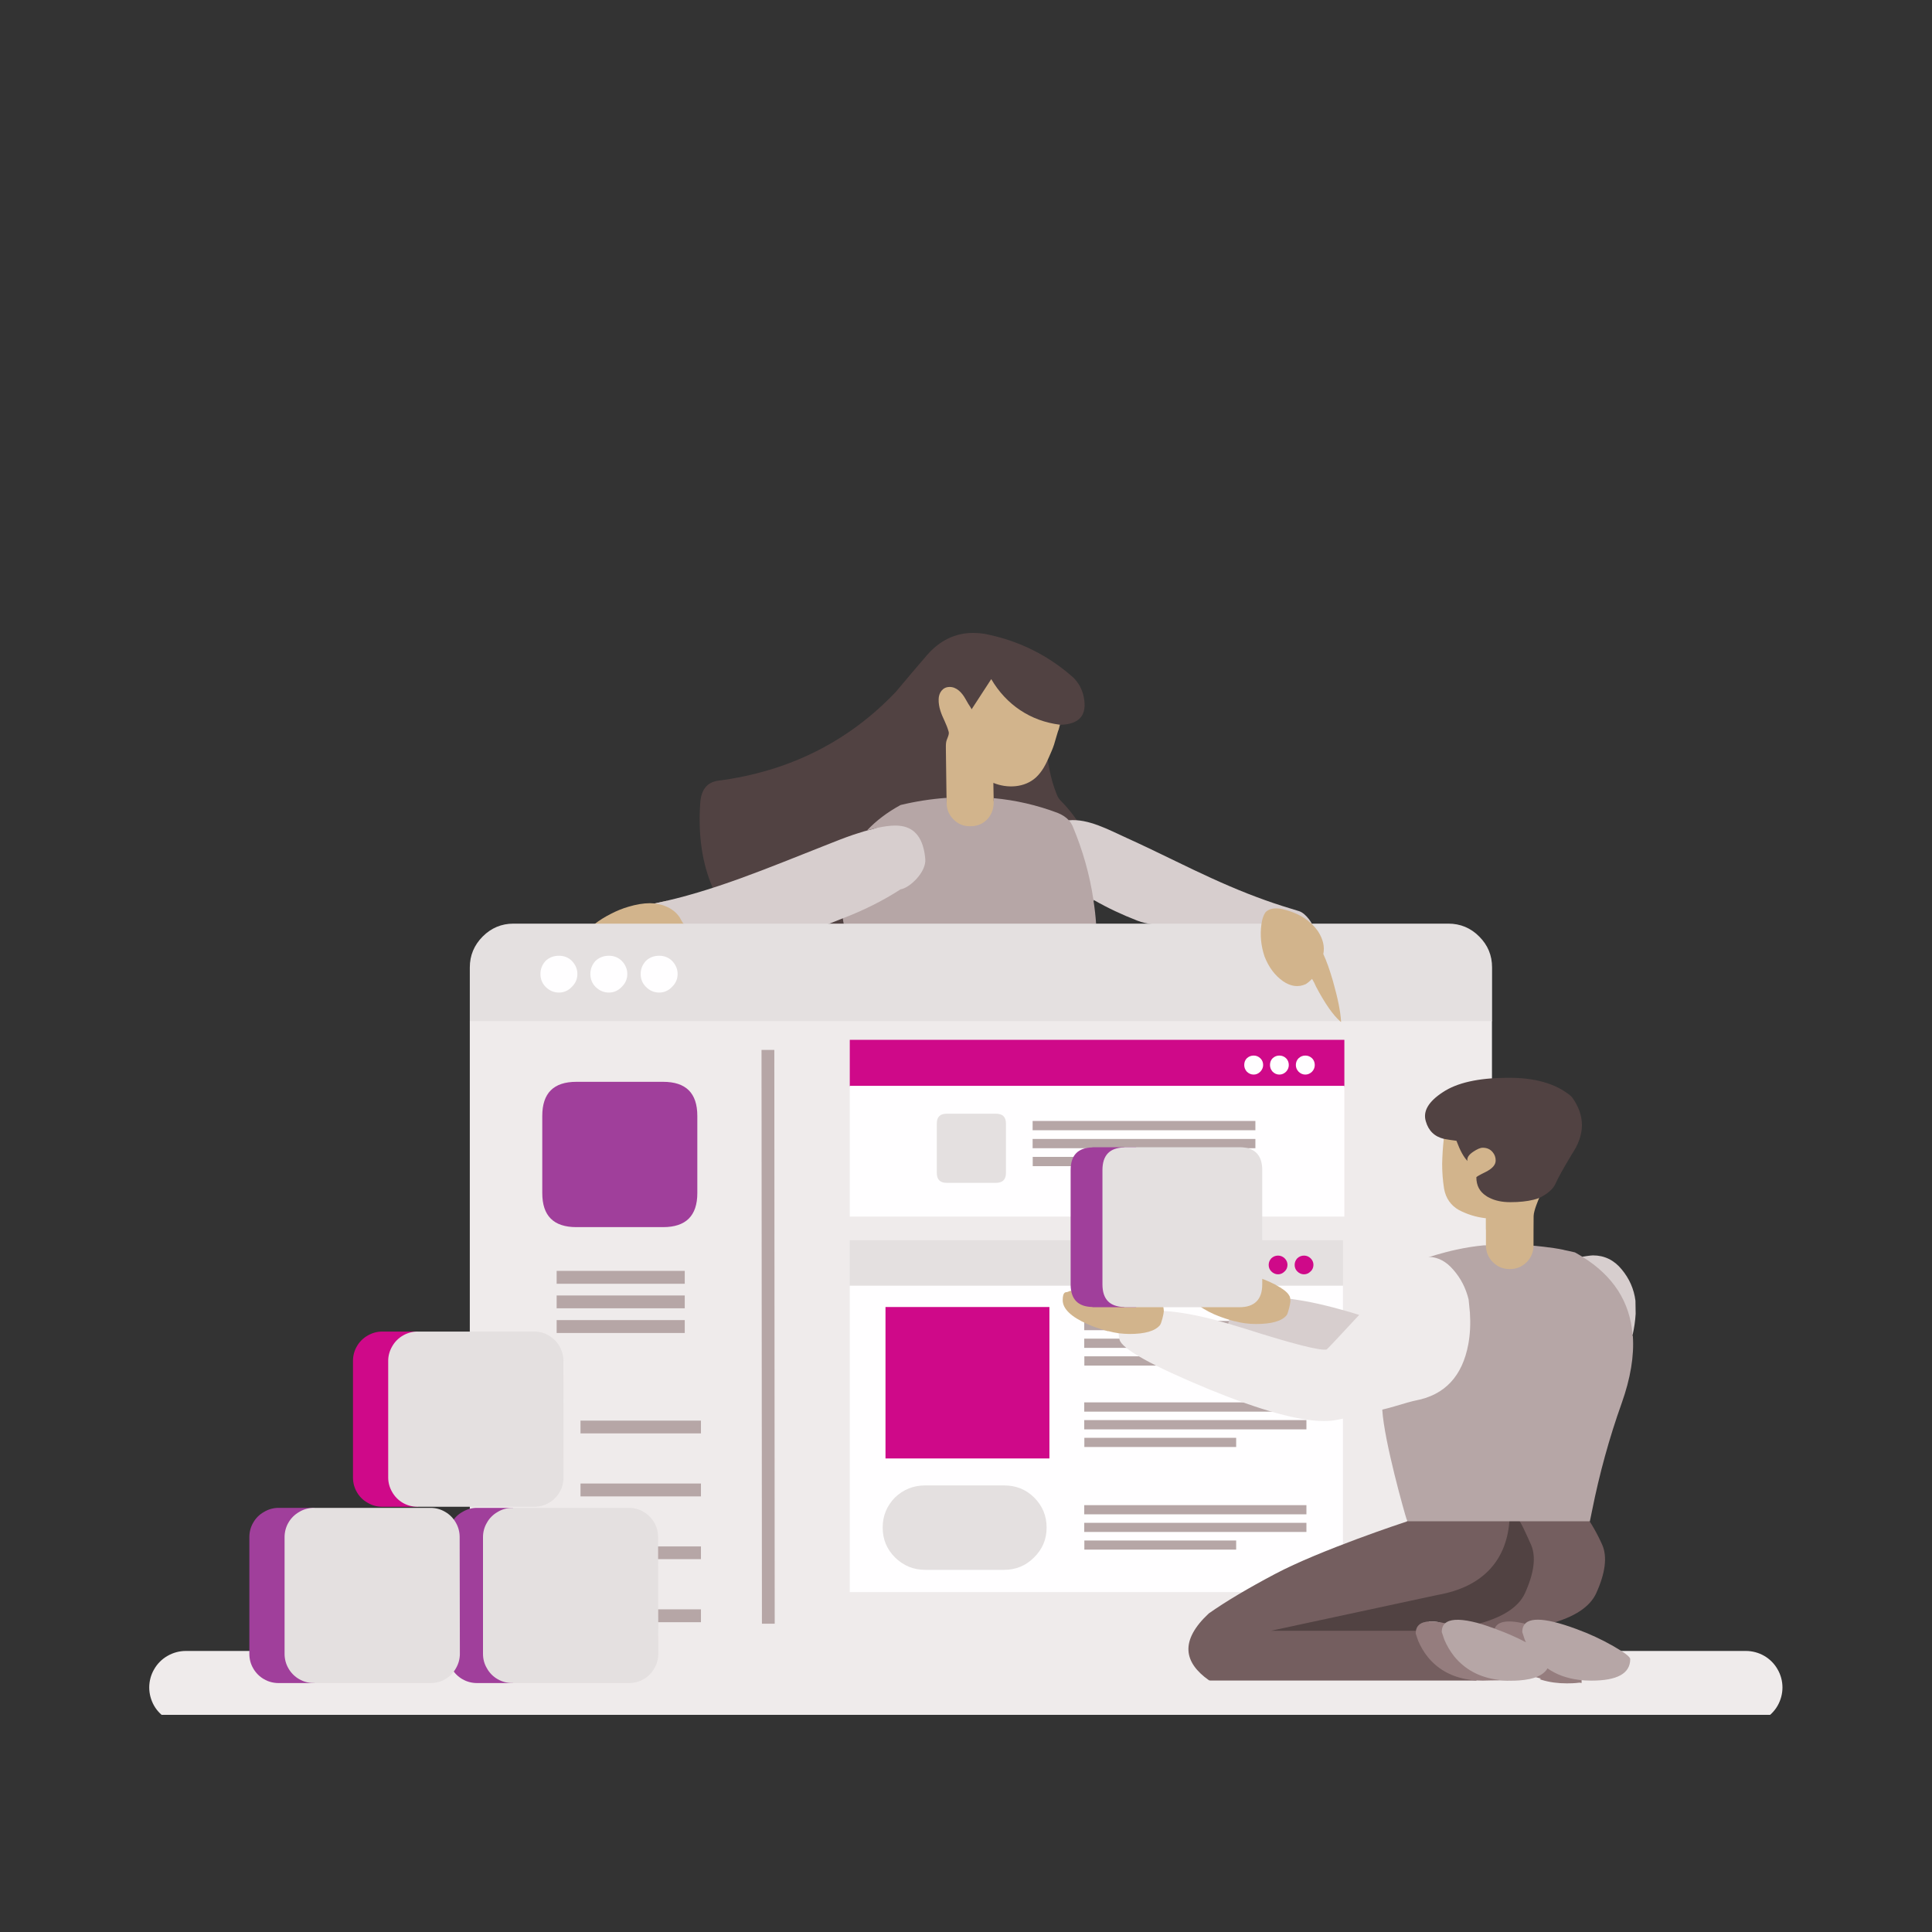 <svg xmlns="http://www.w3.org/2000/svg" xmlns:xlink="http://www.w3.org/1999/xlink" width="100" zoomAndPan="magnify" viewBox="0 0 75 75" height="100" preserveAspectRatio="xMidYMid meet" version="1.0"><rect x="0" y="0" width="75" height="75" fill="#333333" stroke="none"/><defs><clipPath id="8121d0a586"><path d="M 5.77 64 L 69.52 64 L 69.52 66.57 L 5.77 66.57 Z M 5.77 64 " clip-rule="nonzero"/></clipPath><clipPath id="b327001b9f"><path d="M 5.793 65.508 C 5.793 65.262 5.859 65.012 5.984 64.801 C 6.105 64.586 6.289 64.402 6.504 64.281 C 6.719 64.156 6.965 64.09 7.211 64.09 L 67.777 64.09 C 68.023 64.09 68.273 64.156 68.488 64.281 C 68.699 64.402 68.883 64.586 69.004 64.801 C 69.129 65.012 69.195 65.262 69.195 65.508 C 69.195 65.754 69.129 66 69.004 66.219 C 68.883 66.43 68.699 66.613 68.488 66.734 C 68.273 66.859 68.023 66.926 67.777 66.926 L 7.211 66.926 C 6.965 66.926 6.719 66.859 6.504 66.734 C 6.289 66.613 6.105 66.43 5.984 66.219 C 5.859 66 5.793 65.754 5.793 65.508 Z M 5.793 65.508 " clip-rule="nonzero"/></clipPath><clipPath id="7feb6226ab"><path d="M 27 24.57 L 43 24.57 L 43 35 L 27 35 Z M 27 24.57 " clip-rule="nonzero"/></clipPath><clipPath id="040b5059bc"><path d="M 42.07 27.051 C 42.008 26.754 41.871 26.504 41.668 26.305 C 40.688 25.43 39.527 24.859 38.219 24.605 C 38.066 24.582 37.922 24.57 37.777 24.57 C 37.086 24.57 36.484 24.859 35.984 25.434 C 35.578 25.906 35.176 26.379 34.789 26.844 C 32.945 28.793 30.613 29.957 27.859 30.309 C 27.445 30.375 27.219 30.66 27.184 31.164 C 27.094 32.418 27.258 33.531 27.672 34.473 C 27.699 34.566 27.742 34.68 27.742 34.68 C 28.324 34.492 28.938 34.281 29.562 34.043 C 31.121 33.406 32.227 32.965 32.852 32.73 C 33.168 32.613 33.457 32.516 33.715 32.445 L 33.77 32.426 L 33.812 32.383 C 33.891 32.301 33.973 32.219 34.062 32.137 C 34.164 32.043 34.273 31.953 34.391 31.863 C 34.59 31.719 34.805 31.578 35.035 31.449 C 35.527 31.332 36.031 31.25 36.543 31.203 C 36.613 31.199 36.68 31.191 36.75 31.184 C 36.754 31.184 36.758 31.184 36.762 31.184 L 36.961 31.168 L 36.93 28.957 C 36.93 28.82 36.961 28.699 37.027 28.59 L 37.074 28.516 L 37.055 28.43 C 36.996 28.203 36.91 27.977 36.789 27.754 C 36.609 27.43 36.602 27.152 36.77 26.891 L 37.152 26.996 L 37.707 27.941 L 38.48 26.754 C 39.105 27.664 40.727 28.117 40.734 28.098 C 40.734 28.098 41.152 28.137 41.152 28.137 C 41.535 28.129 41.805 28.031 41.957 27.844 C 42.102 27.664 42.141 27.395 42.07 27.051 Z M 42.07 27.051 " clip-rule="nonzero"/></clipPath><clipPath id="3dd0facd5a"><path d="M 38 29 L 42 29 L 42 33 L 38 33 Z M 38 29 " clip-rule="nonzero"/></clipPath><clipPath id="fdeb9b8a8e"><path d="M 41.809 31.848 C 41.625 31.578 41.41 31.316 41.168 31.074 C 41.098 31 41.047 30.91 41.012 30.812 C 40.887 30.5 40.797 30.172 40.73 29.832 C 40.719 29.762 40.703 29.695 40.695 29.625 C 40.691 29.609 40.691 29.598 40.688 29.586 C 40.688 29.559 40.68 29.535 40.676 29.508 C 40.68 29.504 40.68 29.504 40.68 29.504 C 40.57 29.453 40.48 29.414 40.48 29.414 C 40.219 30.02 39.836 30.312 39.301 30.312 C 39.109 30.312 38.895 30.273 38.652 30.195 L 38.348 30.059 L 38.367 31.176 L 38.559 31.195 C 38.562 31.195 38.566 31.195 38.57 31.195 C 38.641 31.203 38.711 31.215 38.781 31.223 C 39.531 31.312 40.273 31.484 40.98 31.754 C 41.129 31.812 41.246 31.887 41.332 31.98 C 41.332 31.98 41.332 31.984 41.332 31.984 L 41.402 32.062 L 41.512 32.055 C 41.539 32.051 41.566 32.051 41.594 32.051 C 41.605 32.051 41.617 32.051 41.629 32.051 C 41.676 32.055 41.723 32.055 41.777 32.062 C 41.777 32.062 41.793 31.949 41.809 31.848 Z M 41.809 31.848 " clip-rule="nonzero"/></clipPath><clipPath id="2bb45873ea"><path d="M 41 31 L 51 31 L 51 36 L 41 36 Z M 41 31 " clip-rule="nonzero"/></clipPath><clipPath id="cab7a32115"><path d="M 50.43 35.371 C 50.211 35.305 49.992 35.238 49.773 35.168 C 49.328 35.027 48.891 34.867 48.457 34.699 C 47.492 34.32 46.559 33.879 45.629 33.426 C 45 33.121 44.371 32.816 43.734 32.527 C 43.059 32.223 42.246 31.77 41.492 31.844 C 41.41 31.887 41.328 31.98 41.328 31.98 C 41.328 31.98 41.605 32.559 41.703 32.824 C 41.816 33.148 41.914 33.477 42 33.805 C 42.086 34.133 42.156 34.465 42.211 34.801 C 42.215 34.824 42.219 34.863 42.223 34.902 C 42.316 34.902 42.398 34.934 42.461 34.98 C 42.457 34.965 42.457 34.949 42.453 34.934 C 42.996 35.246 43.566 35.512 44.148 35.738 C 44.367 35.824 44.5 35.84 44.715 35.879 C 45.922 36.082 50.855 35.836 50.918 35.871 C 50.977 35.906 50.707 35.457 50.43 35.371 Z M 50.43 35.371 " clip-rule="nonzero"/></clipPath><clipPath id="c15a7094b2"><path d="M 25 31 L 37 31 L 37 36 L 25 36 Z M 25 31 " clip-rule="nonzero"/></clipPath><clipPath id="f05bb0861b"><path d="M 36.125 33.309 C 36.047 32.473 35.582 31.805 34.691 31.84 C 34.527 31.844 34.406 31.852 34.277 31.953 C 34.156 32.051 34.082 32.129 33.93 32.168 C 33.664 32.234 33.398 32.312 33.133 32.402 C 32.754 32.531 32.383 32.68 32.012 32.828 C 29.832 33.684 27.691 34.605 25.398 35.074 C 25.664 35.102 25.93 35.188 26.141 35.352 C 26.234 35.422 26.312 35.508 26.379 35.602 C 26.418 35.66 26.5 35.844 26.551 35.871 C 26.883 36.039 32.145 35.879 32.273 35.879 C 32.445 35.879 32.719 35.887 32.793 35.848 C 33.184 35.699 33.562 35.531 33.938 35.348 C 34.293 35.172 34.641 34.977 34.977 34.766 C 35.102 34.688 35.258 34.672 35.387 34.598 C 35.516 34.523 35.629 34.422 35.727 34.309 C 35.918 34.074 36.125 33.582 36.125 33.309 Z M 36.125 33.309 " clip-rule="nonzero"/></clipPath><clipPath id="b3f404a31d"><path d="M 32 30 L 43 30 L 43 37 L 32 37 Z M 32 30 " clip-rule="nonzero"/></clipPath><clipPath id="e2672652fb"><path d="M 42.445 34.922 C 42.301 33.953 42.031 33.004 41.641 32.074 C 41.602 31.988 41.555 31.91 41.492 31.844 C 41.383 31.723 41.238 31.629 41.055 31.555 C 40.254 31.254 39.426 31.062 38.574 30.984 L 38.574 31.152 C 38.574 31.406 38.492 31.625 38.32 31.812 C 38.145 31.988 37.93 32.074 37.676 32.074 C 37.422 32.082 37.203 31.996 37.027 31.82 C 36.844 31.645 36.75 31.43 36.75 31.176 L 36.746 30.973 C 36.141 31.016 35.547 31.109 34.961 31.25 C 34.438 31.535 34.004 31.867 33.656 32.238 C 34.238 32.074 34.684 32.016 34.992 32.066 C 35.535 32.148 35.848 32.57 35.918 33.328 C 35.977 33.855 35.301 34.477 34.961 34.523 C 34.285 34.961 33.539 35.336 32.719 35.648 C 32.73 35.723 32.742 35.797 32.758 35.871 C 32.758 35.871 36.414 36.027 37.637 36.027 C 38.867 36.027 42.551 35.871 42.551 35.871 C 42.531 35.566 42.496 35.262 42.449 34.961 C 42.449 34.945 42.445 34.934 42.445 34.922 Z M 42.445 34.922 " clip-rule="nonzero"/></clipPath><clipPath id="c68382c0b4"><path d="M 32 35 L 33 35 L 33 36 L 32 36 Z M 32 35 " clip-rule="nonzero"/></clipPath><clipPath id="38d3d58316"><path d="M 32.109 35.887 C 32.109 35.887 32.328 35.918 32.461 35.914 C 32.594 35.91 32.758 35.871 32.758 35.871 C 32.742 35.797 32.727 35.723 32.719 35.648 C 32.512 35.727 32.324 35.812 32.109 35.887 Z M 32.109 35.887 " clip-rule="nonzero"/></clipPath><clipPath id="234b1fc274"><path d="M 18 39 L 58 39 L 58 65 L 18 65 Z M 18 39 " clip-rule="nonzero"/></clipPath><clipPath id="0bd98c4830"><path d="M 18.539 39.148 L 18.238 39.633 L 18.238 61.977 C 18.238 63.691 19.09 64.551 20.793 64.551 L 55.355 64.551 C 57.066 64.551 57.922 63.695 57.922 61.977 L 57.918 39.633 L 57.617 39.148 Z M 18.539 39.148 " clip-rule="nonzero"/></clipPath><clipPath id="505e98ff4d"><path d="M 29 40 L 31 40 L 31 64 L 29 64 Z M 29 40 " clip-rule="nonzero"/></clipPath><clipPath id="26b2e873e7"><path d="M 29.578 63.031 L 29.562 40.758 L 30.059 40.758 L 30.074 63.031 Z M 29.578 63.031 " clip-rule="nonzero"/></clipPath><clipPath id="35e8b5eb4a"><path d="M 22.535 60.031 L 27.211 60.031 L 27.211 60.527 L 22.535 60.527 Z M 22.535 60.031 " clip-rule="nonzero"/></clipPath><clipPath id="4c3d9d628b"><path d="M 22.535 55.148 L 27.211 55.148 L 27.211 55.645 L 22.535 55.645 Z M 22.535 55.148 " clip-rule="nonzero"/></clipPath><clipPath id="b14f545f1f"><path d="M 24 37 L 27 37 L 27 39 L 24 39 Z M 24 37 " clip-rule="nonzero"/></clipPath><clipPath id="58b722f9c1"><path d="M 25.59 38.531 C 25.781 38.531 25.949 38.457 26.09 38.309 C 26.23 38.172 26.305 38.008 26.305 37.809 C 26.305 37.617 26.23 37.449 26.09 37.301 C 25.949 37.164 25.781 37.102 25.59 37.102 C 25.395 37.102 25.219 37.164 25.074 37.301 C 24.938 37.449 24.871 37.617 24.871 37.809 C 24.871 38.008 24.938 38.172 25.074 38.309 C 25.219 38.457 25.395 38.531 25.59 38.531 Z M 25.59 38.531 " clip-rule="nonzero"/></clipPath><clipPath id="f55d1c4f88"><path d="M 20 37 L 23 37 L 23 39 L 20 39 Z M 20 37 " clip-rule="nonzero"/></clipPath><clipPath id="2147828496"><path d="M 21.699 38.531 C 21.891 38.531 22.059 38.457 22.199 38.309 C 22.34 38.172 22.414 38.008 22.414 37.809 C 22.414 37.617 22.34 37.449 22.199 37.301 C 22.059 37.164 21.891 37.102 21.699 37.102 C 21.5 37.102 21.328 37.164 21.18 37.301 C 21.047 37.449 20.98 37.617 20.98 37.809 C 20.98 38.008 21.047 38.172 21.18 38.309 C 21.328 38.457 21.5 38.531 21.699 38.531 Z M 21.699 38.531 " clip-rule="nonzero"/></clipPath><clipPath id="7575882d66"><path d="M 22 37 L 25 37 L 25 39 L 22 39 Z M 22 37 " clip-rule="nonzero"/></clipPath><clipPath id="0e0b01d09c"><path d="M 23.637 38.531 C 23.828 38.531 23.996 38.457 24.137 38.309 C 24.277 38.172 24.352 38.008 24.352 37.809 C 24.352 37.617 24.277 37.449 24.137 37.301 C 23.996 37.164 23.828 37.102 23.637 37.102 C 23.441 37.102 23.266 37.164 23.117 37.301 C 22.984 37.449 22.918 37.617 22.918 37.809 C 22.918 38.008 22.984 38.172 23.117 38.309 C 23.266 38.457 23.441 38.531 23.637 38.531 Z M 23.637 38.531 " clip-rule="nonzero"/></clipPath><clipPath id="d7d3c2b656"><path d="M 22.535 57.59 L 27.211 57.59 L 27.211 58.09 L 22.535 58.09 Z M 22.535 57.59 " clip-rule="nonzero"/></clipPath><clipPath id="fbac8ea5bc"><path d="M 21.609 49.336 L 26.582 49.336 L 26.582 49.836 L 21.609 49.836 Z M 21.609 49.336 " clip-rule="nonzero"/></clipPath><clipPath id="4c56fa92d4"><path d="M 21.609 50.289 L 26.582 50.289 L 26.582 50.789 L 21.609 50.789 Z M 21.609 50.289 " clip-rule="nonzero"/></clipPath><clipPath id="80e285e50e"><path d="M 22.535 62.473 L 27.211 62.473 L 27.211 62.973 L 22.535 62.973 Z M 22.535 62.473 " clip-rule="nonzero"/></clipPath><clipPath id="7ca56a0551"><path d="M 21.609 51.246 L 26.582 51.246 L 26.582 51.746 L 21.609 51.746 Z M 21.609 51.246 " clip-rule="nonzero"/></clipPath><clipPath id="1558e2291b"><path d="M 32.988 49.91 L 52.133 49.91 L 52.133 61.805 L 32.988 61.805 Z M 32.988 49.91 " clip-rule="nonzero"/></clipPath><clipPath id="82495ce1f6"><path d="M 42.094 52.652 L 47.988 52.652 L 47.988 53.012 L 42.094 53.012 Z M 42.094 52.652 " clip-rule="nonzero"/></clipPath><clipPath id="e4e67f9610"><path d="M 42.09 51.965 L 50.715 51.965 L 50.715 52.324 L 42.09 52.324 Z M 42.09 51.965 " clip-rule="nonzero"/></clipPath><clipPath id="d73f26c992"><path d="M 42.09 51.277 L 50.715 51.277 L 50.715 51.637 L 42.09 51.637 Z M 42.09 51.277 " clip-rule="nonzero"/></clipPath><clipPath id="e727634cb5"><path d="M 42.094 55.816 L 47.988 55.816 L 47.988 56.172 L 42.094 56.172 Z M 42.094 55.816 " clip-rule="nonzero"/></clipPath><clipPath id="5d49808c67"><path d="M 42.09 55.129 L 50.715 55.129 L 50.715 55.488 L 42.09 55.488 Z M 42.09 55.129 " clip-rule="nonzero"/></clipPath><clipPath id="2eb200ce65"><path d="M 42.09 54.441 L 50.715 54.441 L 50.715 54.801 L 42.09 54.801 Z M 42.09 54.441 " clip-rule="nonzero"/></clipPath><clipPath id="64cdf17111"><path d="M 42.094 59.801 L 47.988 59.801 L 47.988 60.156 L 42.094 60.156 Z M 42.094 59.801 " clip-rule="nonzero"/></clipPath><clipPath id="2d23680a2b"><path d="M 42.09 59.117 L 50.715 59.117 L 50.715 59.469 L 42.09 59.469 Z M 42.09 59.117 " clip-rule="nonzero"/></clipPath><clipPath id="b41586ee9c"><path d="M 42.09 58.43 L 50.715 58.43 L 50.715 58.785 L 42.09 58.785 Z M 42.09 58.43 " clip-rule="nonzero"/></clipPath><clipPath id="d94fdadc9c"><path d="M 32.988 42.152 L 52.188 42.152 L 52.188 47.227 L 32.988 47.227 Z M 32.988 42.152 " clip-rule="nonzero"/></clipPath><clipPath id="9eace36674"><path d="M 40.09 44.91 L 46 44.91 L 46 45.27 L 40.09 45.27 Z M 40.09 44.91 " clip-rule="nonzero"/></clipPath><clipPath id="61ee2891b5"><path d="M 40.086 44.215 L 48.734 44.215 L 48.734 44.574 L 40.086 44.574 Z M 40.086 44.215 " clip-rule="nonzero"/></clipPath><clipPath id="6e3cde5af2"><path d="M 40.086 43.516 L 48.734 43.516 L 48.734 43.875 L 40.086 43.875 Z M 40.086 43.516 " clip-rule="nonzero"/></clipPath><clipPath id="a18b90ac55"><path d="M 50 40 L 52 40 L 52 42 L 50 42 Z M 50 40 " clip-rule="nonzero"/></clipPath><clipPath id="886c54491f"><path d="M 50.934 41.602 C 50.859 41.676 50.773 41.715 50.672 41.715 C 50.574 41.715 50.484 41.676 50.41 41.602 C 50.34 41.527 50.305 41.441 50.305 41.344 C 50.305 41.242 50.34 41.152 50.41 41.082 C 50.484 41.012 50.574 40.977 50.672 40.977 C 50.773 40.977 50.859 41.012 50.934 41.082 C 51.004 41.152 51.039 41.242 51.039 41.344 C 51.039 41.441 51.004 41.527 50.934 41.602 Z M 50.934 41.602 " clip-rule="nonzero"/></clipPath><clipPath id="8f56a4d5d9"><path d="M 49 40 L 51 40 L 51 42 L 49 42 Z M 49 40 " clip-rule="nonzero"/></clipPath><clipPath id="c6533a6961"><path d="M 49.926 41.602 C 49.852 41.676 49.766 41.715 49.664 41.715 C 49.566 41.715 49.477 41.676 49.402 41.602 C 49.336 41.527 49.301 41.441 49.301 41.344 C 49.301 41.242 49.332 41.152 49.402 41.082 C 49.477 41.012 49.566 40.977 49.664 40.977 C 49.766 40.977 49.852 41.012 49.926 41.082 C 49.996 41.152 50.031 41.242 50.031 41.344 C 50.031 41.441 49.996 41.527 49.926 41.602 Z M 49.926 41.602 " clip-rule="nonzero"/></clipPath><clipPath id="569c572805"><path d="M 48 40 L 50 40 L 50 42 L 48 42 Z M 48 40 " clip-rule="nonzero"/></clipPath><clipPath id="abc145f2e4"><path d="M 48.926 41.602 C 48.852 41.676 48.766 41.715 48.668 41.715 C 48.566 41.715 48.477 41.676 48.402 41.602 C 48.336 41.527 48.301 41.441 48.301 41.344 C 48.301 41.242 48.332 41.152 48.402 41.082 C 48.477 41.012 48.566 40.977 48.668 40.977 C 48.766 40.977 48.852 41.012 48.926 41.082 C 49 41.152 49.035 41.242 49.035 41.344 C 49.035 41.441 48.996 41.527 48.926 41.602 Z M 48.926 41.602 " clip-rule="nonzero"/></clipPath><clipPath id="446731e1dc"><path d="M 59 64 L 62 64 L 62 66 L 59 66 Z M 59 64 " clip-rule="nonzero"/></clipPath><clipPath id="1c46d407ee"><path d="M 61.395 64.895 C 61.004 64.848 60.008 64.27 60.008 64.27 L 60.145 64.875 C 60.145 64.875 59.941 65.109 59.77 65.188 C 59.797 65.199 59.824 65.207 59.855 65.215 C 60.152 65.305 60.469 65.348 60.824 65.348 C 60.898 65.348 60.969 65.348 61.035 65.344 C 61.133 65.34 61.227 65.332 61.316 65.32 C 61.324 65.32 61.379 65.328 61.398 65.332 Z M 61.395 64.895 " clip-rule="nonzero"/></clipPath><clipPath id="f2bd9ff54e"><path d="M 55 58 L 63 58 L 63 64 L 55 64 Z M 55 58 " clip-rule="nonzero"/></clipPath><clipPath id="316f22bbe6"><path d="M 62.203 59.98 C 62.004 59.523 61.715 59.035 61.574 58.875 L 58.012 58.637 L 58.375 59.055 L 58.602 59.312 L 58.613 59.328 C 58.664 59.383 58.762 59.527 58.922 59.859 C 58.965 59.941 59.004 60.035 59.055 60.145 C 59.199 60.484 59.117 61.012 58.82 61.672 C 58.621 62.105 58.066 62.438 57.176 62.66 L 55.895 62.98 L 55.633 63.047 L 57.164 63.465 L 57.168 63.465 C 57.316 63.508 58.324 63.883 58.324 63.883 L 58.41 63.383 C 58.434 63.375 59.234 63.465 59.234 63.465 L 60.172 63.457 C 60.172 63.457 60.184 63.172 60.188 63.027 C 61.121 62.773 61.723 62.379 61.965 61.848 C 62.32 61.066 62.398 60.438 62.203 59.98 Z M 62.203 59.98 " clip-rule="nonzero"/></clipPath><clipPath id="b8627070b6"><path d="M 46 58 L 59 58 L 59 66 L 46 66 Z M 46 58 " clip-rule="nonzero"/></clipPath><clipPath id="a6230c8a04"><path d="M 58.922 59.859 C 58.824 59.48 58.699 59.164 58.621 59.055 L 58.016 58.637 L 54.926 58.637 C 54.926 58.637 54.738 58.957 54.609 59.066 C 54.504 59.098 51.234 60.18 49.496 61.102 C 48.441 61.66 47.574 62.176 46.926 62.633 C 46.371 63.148 46.105 63.641 46.137 64.09 C 46.164 64.492 46.43 64.875 46.93 65.227 C 46.941 65.227 46.957 65.23 46.98 65.238 L 57.273 65.238 C 57.277 65.238 57.277 65.238 57.277 65.238 C 57.289 65.238 57.305 65.238 57.316 65.238 L 57.316 65.234 L 57.312 65.184 L 57.301 65.059 L 57.277 64.832 L 56.969 64.77 C 56.969 64.77 56.965 64.77 56.965 64.77 C 56.926 64.762 56.887 64.754 56.848 64.742 C 56.395 64.633 56.035 64.41 55.754 64.07 C 55.629 63.906 55.523 63.73 55.441 63.543 L 55.387 63.379 L 55.383 63.363 L 55.473 62.949 L 55.488 62.887 L 53.266 62.887 L 55.863 62.328 C 57.875 61.984 58.66 60.91 58.922 59.859 Z M 58.922 59.859 " clip-rule="nonzero"/></clipPath><clipPath id="d7e37096c5"><path d="M 49 58 L 60 58 L 60 64 L 49 64 Z M 49 58 " clip-rule="nonzero"/></clipPath><clipPath id="4e7eb9121f"><path d="M 55.793 61.918 L 49.344 63.305 L 54.969 63.305 C 55.027 62.953 55.418 62.859 56.137 63.027 C 56.348 62.906 56.727 62.918 57.277 63.066 C 58.305 62.809 58.945 62.402 59.199 61.848 C 59.555 61.062 59.633 60.441 59.441 59.98 C 59.234 59.52 59.043 59.086 58.91 58.93 L 58.602 58.93 C 58.527 60.527 57.605 61.605 55.793 61.918 Z M 55.793 61.918 " clip-rule="nonzero"/></clipPath><clipPath id="8336068da1"><path d="M 61 48 L 64 48 L 64 52 L 61 52 Z M 61 48 " clip-rule="nonzero"/></clipPath><clipPath id="4d36f4c9ef"><path d="M 63.496 51 L 63.488 50.492 C 63.43 50.039 63.25 49.633 62.953 49.277 C 62.66 48.918 62.285 48.734 61.84 48.734 C 61.738 48.734 61.457 48.781 61.438 48.785 C 61.434 48.785 61.434 48.785 61.43 48.781 C 61.34 48.922 61.207 49.145 61.207 49.145 C 62.293 49.816 62.867 50.695 62.961 51.836 C 62.961 51.836 63.383 51.82 63.383 51.801 C 63.441 51.543 63.48 51.273 63.496 51 Z M 63.496 51 " clip-rule="nonzero"/></clipPath><clipPath id="9da9c9d4b1"><path d="M 47 50 L 54 50 L 54 53 L 47 53 Z M 47 50 " clip-rule="nonzero"/></clipPath><clipPath id="dd770d5445"><path d="M 52.758 51.043 C 51.836 50.758 51.039 50.562 50.367 50.461 C 50.293 50.449 50.227 50.438 50.156 50.43 C 50.125 50.422 50.09 50.418 50.059 50.414 C 49.816 50.371 48.172 50.793 47.812 50.848 L 47.578 51.785 C 47.773 51.844 51.164 52.812 51.422 52.812 C 51.484 52.812 51.543 52.805 51.594 52.793 C 51.594 52.793 51.762 52.742 53.07 51.332 Z M 52.758 51.043 " clip-rule="nonzero"/></clipPath><clipPath id="c106f3d070"><path d="M 53 48 L 64 48 L 64 60 L 53 60 Z M 53 48 " clip-rule="nonzero"/></clipPath><clipPath id="4959e3c42f"><path d="M 63.387 51.863 L 63.379 51.863 C 63.379 51.844 63.379 51.82 63.375 51.801 C 63.27 50.531 62.621 49.527 61.43 48.789 C 61.336 48.73 61.238 48.672 61.137 48.617 C 60.992 48.582 60.844 48.551 60.695 48.52 L 60.711 48.52 C 60.453 48.465 60.188 48.43 59.922 48.398 C 59.77 48.379 59.465 48.352 59.465 48.352 C 59.461 48.352 59.461 48.352 59.461 48.352 C 59.449 48.352 59.41 48.348 59.402 48.348 L 59.402 48.344 L 57.598 48.344 C 57.238 48.379 56.887 48.434 56.535 48.512 C 56.398 48.539 56.266 48.574 56.129 48.609 C 55.953 48.652 55.637 48.746 55.461 48.801 C 55.445 48.805 55.477 49.211 55.477 49.211 C 55.703 49.219 55.906 49.336 56.105 49.566 C 56.344 49.844 56.512 50.164 56.598 50.52 L 56.648 50.988 C 56.672 51.383 56.652 51.758 56.59 52.102 C 56.391 53.184 55.848 53.773 54.875 53.957 C 54.719 53.988 54.43 54.07 54.023 54.195 C 53.883 54.234 53.73 54.273 53.566 54.316 C 53.566 54.316 53.625 54.562 53.66 54.727 C 53.734 55.965 54.547 58.812 54.594 58.945 C 54.609 58.98 54.625 59.02 54.637 59.055 L 61.719 59.055 C 61.746 58.914 61.777 58.777 61.805 58.637 C 62.086 57.227 62.469 55.828 62.953 54.473 C 63.297 53.508 63.441 52.633 63.387 51.863 Z M 63.387 51.863 " clip-rule="nonzero"/></clipPath><clipPath id="a1c1d97313"><path d="M 58 62 L 60 62 L 60 65 L 58 65 Z M 58 62 " clip-rule="nonzero"/></clipPath><clipPath id="5036c605e6"><path d="M 59.777 64.207 C 59.777 64.207 59.285 63.211 59.172 63.023 C 58.453 62.859 58.062 62.953 58 63.305 C 58 63.48 58.059 63.828 58.059 63.828 C 58.262 63.914 58.707 64.094 58.918 64.164 Z M 59.777 64.207 " clip-rule="nonzero"/></clipPath><clipPath id="4f610f6de4"><path d="M 43 48 L 58 48 L 58 56 L 43 56 Z M 43 48 " clip-rule="nonzero"/></clipPath><clipPath id="416bf125f0"><path d="M 57.062 50.961 L 57.012 50.449 C 56.906 50.012 56.711 49.625 56.418 49.293 C 56.148 48.977 55.84 48.809 55.496 48.793 C 55.469 48.793 55.445 48.793 55.418 48.797 L 55.418 48.789 C 55.23 48.793 55.035 48.836 54.828 48.922 C 54.602 49.09 54.023 49.68 53.07 50.707 L 53.074 50.711 C 53.039 50.75 53.008 50.785 52.969 50.824 C 52.898 50.902 52.828 50.977 52.762 51.047 C 51.941 51.934 51.52 52.379 51.5 52.387 C 51.25 52.441 50.188 52.172 48.312 51.574 C 48.102 51.508 47.891 51.445 47.691 51.387 C 47.551 51.348 47.41 51.309 47.277 51.273 C 47.277 51.27 47.277 51.27 47.277 51.266 C 46.465 51.055 45.777 50.926 45.223 50.895 C 45.211 50.895 44.762 50.863 44.762 50.863 C 44.762 50.863 43.461 51.543 43.426 51.762 C 43.426 51.84 43.438 51.922 43.461 52.004 C 43.547 52.363 44.723 53.02 46.965 53.945 C 48.945 54.754 50.434 55.164 51.383 55.164 C 51.562 55.164 51.723 55.152 51.867 55.125 C 52.383 55.02 52.848 54.922 53.258 54.824 C 53.258 54.824 53.258 54.82 53.258 54.82 C 53.402 54.785 53.539 54.754 53.668 54.719 C 53.836 54.68 53.992 54.637 54.137 54.594 C 54.547 54.469 54.82 54.395 54.957 54.367 C 56.09 54.152 56.77 53.422 57 52.18 C 57.07 51.797 57.09 51.391 57.062 50.961 Z M 57.062 50.961 " clip-rule="nonzero"/></clipPath><clipPath id="cd645c1d52"><path d="M 59 64 L 62 64 L 62 66 L 59 66 Z M 59 64 " clip-rule="nonzero"/></clipPath><clipPath id="0742934003"><path d="M 61.152 64.797 C 60.77 64.75 59.793 64.18 59.793 64.18 L 59.758 64.656 C 59.758 64.656 59.727 65.008 59.555 65.086 C 59.582 65.094 59.613 65.102 59.641 65.113 C 59.93 65.199 60.246 65.242 60.594 65.242 C 60.668 65.242 60.734 65.238 60.801 65.238 C 60.898 65.23 61.336 65.234 61.352 65.234 Z M 61.152 64.797 " clip-rule="nonzero"/></clipPath><clipPath id="97c4ce7208"><path d="M 54 62 L 59 62 L 59 66 L 54 66 Z M 54 62 " clip-rule="nonzero"/></clipPath><clipPath id="f175c56e83"><path d="M 56.734 64.07 C 56.609 63.91 56.004 63.105 56.137 63.027 C 55.418 62.859 55.027 62.953 54.969 63.305 C 54.961 63.336 54.957 63.371 54.957 63.41 L 55.051 63.691 C 55.148 63.918 55.273 64.133 55.426 64.324 C 55.797 64.777 56.285 65.062 56.891 65.18 C 57.016 65.207 57.145 65.223 57.277 65.234 C 57.371 65.238 57.465 65.242 57.562 65.242 C 57.672 65.242 57.777 65.238 57.875 65.234 C 57.883 65.23 58.574 65.23 58.578 65.23 C 58.574 65.211 57.004 64.395 56.734 64.07 Z M 56.734 64.07 " clip-rule="nonzero"/></clipPath><clipPath id="de28e26584"><path d="M 55 41 L 62 41 L 62 47 L 55 47 Z M 55 41 " clip-rule="nonzero"/></clipPath><clipPath id="26d6077ae3"><path d="M 56.969 45.07 C 56.938 44.949 57.012 44.832 57.184 44.715 C 57.34 44.609 57.465 44.555 57.559 44.555 C 57.723 44.555 57.852 44.613 57.945 44.727 C 58.023 44.82 58.062 44.926 58.062 45.051 C 58.062 45.215 57.938 45.359 57.688 45.488 C 57.438 45.609 57.312 45.684 57.312 45.703 C 57.312 46.02 57.438 46.258 57.688 46.422 C 57.727 46.449 57.77 46.477 57.816 46.496 C 58.043 46.613 58.316 46.668 58.633 46.668 C 58.977 46.668 59.277 46.637 59.531 46.574 C 59.609 46.555 59.68 46.531 59.746 46.508 C 60.082 46.344 60.297 46.156 60.391 45.938 C 60.484 45.727 60.695 45.344 61.023 44.801 C 61.539 44.035 61.539 43.301 61.023 42.59 C 61.012 42.578 60.996 42.562 60.98 42.547 C 60.402 42.062 59.57 41.824 58.48 41.84 C 57.387 41.848 56.562 42.031 56.012 42.398 C 55.453 42.762 55.234 43.137 55.348 43.523 C 55.453 43.898 55.691 44.125 56.055 44.211 C 56.223 44.242 56.383 44.266 56.539 44.285 C 56.68 44.664 56.824 44.926 56.969 45.07 Z M 56.969 45.07 " clip-rule="nonzero"/></clipPath><clipPath id="f0bf731cd4"><path d="M 55 62 L 64 62 L 64 66 L 55 66 Z M 55 62 " clip-rule="nonzero"/></clipPath><clipPath id="aecaf072b1"><path d="M 59.301 62.957 C 59.164 63.035 59.094 63.168 59.094 63.355 L 59.188 63.645 C 59.203 63.684 59.219 63.719 59.238 63.754 C 58.875 63.562 58.492 63.395 58.094 63.25 C 58.086 63.242 58.082 63.238 58.07 63.238 C 57.805 63.141 57.562 63.059 57.348 63 C 56.781 62.852 56.391 62.84 56.172 62.965 C 56.035 63.039 55.969 63.172 55.969 63.355 L 56.066 63.645 C 56.164 63.879 56.293 64.098 56.453 64.301 C 56.875 64.816 57.445 65.121 58.164 65.211 C 58.227 65.223 58.293 65.227 58.355 65.234 C 58.453 65.242 58.551 65.246 58.652 65.246 C 58.766 65.246 58.875 65.242 58.98 65.234 C 59.27 65.211 59.508 65.164 59.691 65.082 C 59.867 65.004 59.996 64.898 60.074 64.766 C 60.414 65.004 60.82 65.152 61.285 65.211 C 61.441 65.234 61.602 65.242 61.773 65.242 C 62.781 65.242 63.285 64.965 63.285 64.406 C 63.285 64.32 63.066 64.152 62.629 63.902 C 62.18 63.645 61.699 63.422 61.195 63.238 C 60.863 63.117 60.574 63.023 60.324 62.965 C 59.84 62.848 59.5 62.848 59.301 62.957 Z M 59.301 62.957 " clip-rule="nonzero"/></clipPath></defs><g clip-path="url(#8121d0a586)"><g clip-path="url(#b327001b9f)"><path fill="#efebeb" d="M 5.793 64.09 L 5.793 66.57 L 69.195 66.57 L 69.195 64.09 Z M 5.793 64.09 " fill-opacity="1" fill-rule="nonzero"/></g></g><g clip-path="url(#7feb6226ab)"><g clip-path="url(#040b5059bc)"><path fill="#514242" d="M 27.094 24.57 L 27.094 34.68 L 42.141 34.68 L 42.141 24.57 Z M 27.094 24.57 " fill-opacity="1" fill-rule="nonzero"/></g></g><g clip-path="url(#3dd0facd5a)"><g clip-path="url(#fdeb9b8a8e)"><path fill="#514242" d="M 38.348 29.414 L 38.348 32.062 L 41.809 32.062 L 41.809 29.414 Z M 38.348 29.414 " fill-opacity="1" fill-rule="nonzero"/></g></g><path fill="#d2b48c" d="M 26.75 35.871 L 26.719 35.793 C 26.586 35.449 26.355 35.195 26.031 35.035 C 25.984 35.012 25.934 34.988 25.879 34.969 C 25.871 34.973 25.859 34.973 25.852 34.977 C 25.703 35.012 25.559 35.043 25.414 35.074 C 25.406 35.07 25.402 35.07 25.398 35.07 C 25.344 35.066 25.289 35.062 25.23 35.062 C 24.98 35.062 24.699 35.109 24.398 35.199 C 24.156 35.27 23.93 35.363 23.711 35.477 C 23.488 35.59 23.277 35.719 23.082 35.871 L 23.09 35.871 C 23.086 35.875 23.086 35.875 23.082 35.879 C 23.082 35.879 24.309 35.961 24.719 35.961 C 25.172 35.965 26.52 35.879 26.52 35.879 L 26.75 35.879 Z M 26.75 35.871 " fill-opacity="1" fill-rule="nonzero"/><path fill="#d2b48c" d="M 41.094 28.336 C 41.109 28.27 41.133 28.199 41.148 28.133 C 40.008 27.996 39.059 27.355 38.48 26.363 C 38.227 26.754 37.969 27.145 37.715 27.539 C 37.727 27.523 37.602 27.348 37.59 27.324 C 37.551 27.258 37.512 27.195 37.477 27.129 C 37.348 26.898 37.137 26.656 36.848 26.668 C 36.586 26.676 36.441 26.902 36.438 27.145 C 36.43 27.453 36.543 27.723 36.672 27.996 C 36.734 28.129 36.789 28.27 36.828 28.41 C 36.859 28.531 36.75 28.68 36.73 28.812 C 36.715 28.902 36.719 28.992 36.719 29.086 C 36.727 29.672 36.734 30.262 36.742 30.848 C 36.742 30.891 36.742 30.938 36.746 30.98 C 36.746 31.043 36.75 31.105 36.75 31.168 C 36.75 31.207 36.762 31.184 36.68 31.191 C 36.547 31.203 36.531 31.191 36.551 31.332 C 36.621 31.871 37.102 32.289 37.645 32.289 C 37.934 32.293 38.207 32.199 38.426 32 C 38.543 31.895 38.633 31.762 38.691 31.617 C 38.727 31.535 38.75 31.449 38.766 31.359 C 38.789 31.215 38.812 31.227 38.676 31.211 C 38.57 31.195 38.574 31.098 38.574 30.996 C 38.574 30.945 38.57 30.895 38.57 30.844 C 38.566 30.691 38.566 30.543 38.562 30.391 C 39.098 30.613 39.777 30.582 40.215 30.18 C 40.457 29.957 40.602 29.668 40.73 29.371 C 40.809 29.191 40.859 29.082 40.918 28.906 C 40.938 28.855 41.078 28.336 41.094 28.336 Z M 41.094 28.336 " fill-opacity="1" fill-rule="nonzero"/><g clip-path="url(#2bb45873ea)"><g clip-path="url(#cab7a32115)"><path fill="#d7cece" d="M 41.328 31.77 L 41.328 36.082 L 50.977 36.082 L 50.977 31.77 Z M 41.328 31.77 " fill-opacity="1" fill-rule="nonzero"/></g></g><g clip-path="url(#c15a7094b2)"><g clip-path="url(#f05bb0861b)"><path fill="#d7cece" d="M 25.398 31.805 L 25.398 36.039 L 36.125 36.039 L 36.125 31.805 Z M 25.398 31.805 " fill-opacity="1" fill-rule="nonzero"/></g></g><g clip-path="url(#b3f404a31d)"><g clip-path="url(#e2672652fb)"><path fill="#b6a6a6" d="M 32.719 30.973 L 32.719 36.027 L 42.551 36.027 L 42.551 30.973 Z M 32.719 30.973 " fill-opacity="1" fill-rule="nonzero"/></g></g><g clip-path="url(#c68382c0b4)"><g clip-path="url(#38d3d58316)"><path fill="#514242" d="M 32.109 35.648 L 32.109 35.918 L 32.758 35.918 L 32.758 35.648 Z M 32.109 35.648 " fill-opacity="1" fill-rule="nonzero"/></g></g><g clip-path="url(#234b1fc274)"><g clip-path="url(#0bd98c4830)"><path fill="#efebeb" d="M 18.238 39.148 L 18.238 64.551 L 57.922 64.551 L 57.922 39.148 Z M 18.238 39.148 " fill-opacity="1" fill-rule="nonzero"/></g></g><path fill="#e4e0e0" d="M 57.422 36.355 C 57.094 36.023 56.691 35.855 56.223 35.855 L 19.934 35.855 C 19.469 35.855 19.07 36.023 18.738 36.355 C 18.406 36.688 18.238 37.09 18.238 37.555 L 18.238 39.637 L 57.922 39.637 L 57.922 37.555 C 57.922 37.09 57.758 36.688 57.422 36.355 Z M 57.422 36.355 " fill-opacity="1" fill-rule="nonzero"/><g clip-path="url(#505e98ff4d)"><g clip-path="url(#26b2e873e7)"><path fill="#b6a6a6" d="M 29.562 40.758 L 29.562 63.031 L 30.074 63.031 L 30.074 40.758 Z M 29.562 40.758 " fill-opacity="1" fill-rule="nonzero"/></g></g><g clip-path="url(#35e8b5eb4a)"><path fill="#b6a6a6" d="M 22.535 60.031 L 22.535 60.527 L 27.211 60.527 L 27.211 60.031 Z M 22.535 60.031 " fill-opacity="1" fill-rule="nonzero"/></g><g clip-path="url(#4c3d9d628b)"><path fill="#b6a6a6" d="M 22.535 55.148 L 22.535 55.645 L 27.211 55.645 L 27.211 55.148 Z M 22.535 55.148 " fill-opacity="1" fill-rule="nonzero"/></g><g clip-path="url(#b14f545f1f)"><g clip-path="url(#58b722f9c1)"><path fill="#fffeff" d="M 24.871 37.102 L 24.871 38.531 L 26.305 38.531 L 26.305 37.102 Z M 24.871 37.102 " fill-opacity="1" fill-rule="nonzero"/></g></g><g clip-path="url(#f55d1c4f88)"><g clip-path="url(#2147828496)"><path fill="#fffeff" d="M 20.98 37.102 L 20.98 38.531 L 22.414 38.531 L 22.414 37.102 Z M 20.98 37.102 " fill-opacity="1" fill-rule="nonzero"/></g></g><g clip-path="url(#7575882d66)"><g clip-path="url(#0e0b01d09c)"><path fill="#fffeff" d="M 22.918 37.102 L 22.918 38.531 L 24.352 38.531 L 24.352 37.102 Z M 22.918 37.102 " fill-opacity="1" fill-rule="nonzero"/></g></g><g clip-path="url(#d7d3c2b656)"><path fill="#b6a6a6" d="M 22.535 57.59 L 22.535 58.09 L 27.211 58.09 L 27.211 57.59 Z M 22.535 57.59 " fill-opacity="1" fill-rule="nonzero"/></g><g clip-path="url(#fbac8ea5bc)"><path fill="#b6a6a6" d="M 21.609 49.336 L 21.609 49.836 L 26.582 49.836 L 26.582 49.336 Z M 21.609 49.336 " fill-opacity="1" fill-rule="nonzero"/></g><g clip-path="url(#4c56fa92d4)"><path fill="#b6a6a6" d="M 21.609 50.289 L 21.609 50.789 L 26.582 50.789 L 26.582 50.289 Z M 21.609 50.289 " fill-opacity="1" fill-rule="nonzero"/></g><path fill="#a03f9b" d="M 22.375 47.637 L 25.742 47.637 C 26.629 47.637 27.07 47.195 27.07 46.316 L 27.07 43.32 C 27.07 42.434 26.629 41.996 25.742 41.996 L 22.375 41.996 C 21.492 41.996 21.051 42.434 21.051 43.32 L 21.051 46.316 C 21.051 47.195 21.488 47.637 22.375 47.637 Z M 22.375 47.637 " fill-opacity="1" fill-rule="nonzero"/><g clip-path="url(#80e285e50e)"><path fill="#b6a6a6" d="M 22.535 62.473 L 22.535 62.973 L 27.211 62.973 L 27.211 62.473 Z M 22.535 62.473 " fill-opacity="1" fill-rule="nonzero"/></g><g clip-path="url(#7ca56a0551)"><path fill="#b6a6a6" d="M 21.609 51.246 L 21.609 51.746 L 26.582 51.746 L 26.582 51.246 Z M 21.609 51.246 " fill-opacity="1" fill-rule="nonzero"/></g><path fill="#e4e0e0" d="M 21.074 59.766 C 20.934 59.766 20.816 59.809 20.715 59.91 C 20.613 60.016 20.566 60.137 20.566 60.27 C 20.566 60.406 20.613 60.523 20.715 60.621 C 20.816 60.73 20.934 60.781 21.074 60.781 C 21.207 60.781 21.328 60.73 21.426 60.621 C 21.523 60.52 21.574 60.406 21.574 60.27 C 21.574 60.137 21.523 60.016 21.426 59.91 C 21.328 59.809 21.207 59.766 21.074 59.766 Z M 21.074 59.766 " fill-opacity="1" fill-rule="nonzero"/><path fill="#e4e0e0" d="M 21.074 57.32 C 20.934 57.32 20.816 57.367 20.715 57.469 C 20.613 57.57 20.566 57.695 20.566 57.824 C 20.566 57.961 20.613 58.082 20.715 58.176 C 20.816 58.285 20.934 58.34 21.074 58.34 C 21.207 58.34 21.328 58.285 21.426 58.176 C 21.523 58.078 21.574 57.961 21.574 57.824 C 21.574 57.695 21.523 57.57 21.426 57.469 C 21.328 57.367 21.207 57.32 21.074 57.32 Z M 21.074 57.32 " fill-opacity="1" fill-rule="nonzero"/><path fill="#e4e0e0" d="M 21.074 54.875 C 20.934 54.875 20.816 54.922 20.715 55.023 C 20.613 55.129 20.566 55.25 20.566 55.383 C 20.566 55.516 20.613 55.637 20.715 55.734 C 20.816 55.84 20.934 55.895 21.074 55.895 C 21.207 55.895 21.328 55.84 21.426 55.734 C 21.523 55.633 21.574 55.516 21.574 55.383 C 21.574 55.25 21.523 55.129 21.426 55.023 C 21.328 54.922 21.207 54.875 21.074 54.875 Z M 21.074 54.875 " fill-opacity="1" fill-rule="nonzero"/><path fill="#e4e0e0" d="M 21.074 62.203 C 20.934 62.203 20.816 62.25 20.715 62.352 C 20.613 62.453 20.566 62.578 20.566 62.707 C 20.566 62.844 20.613 62.965 20.715 63.059 C 20.816 63.168 20.934 63.223 21.074 63.223 C 21.207 63.223 21.328 63.168 21.426 63.059 C 21.523 62.961 21.574 62.844 21.574 62.707 C 21.574 62.578 21.523 62.453 21.426 62.352 C 21.328 62.25 21.207 62.203 21.074 62.203 Z M 21.074 62.203 " fill-opacity="1" fill-rule="nonzero"/><path fill="#e4e0e0" d="M 32.988 48.145 L 52.133 48.145 L 52.133 49.91 L 51.867 50.391 L 33.293 50.391 L 32.988 49.91 Z M 32.988 48.145 " fill-opacity="1" fill-rule="nonzero"/><g clip-path="url(#1558e2291b)"><path fill="#fffeff" d="M 32.988 49.91 L 32.988 61.805 L 52.133 61.805 L 52.133 49.91 Z M 32.988 49.91 " fill-opacity="1" fill-rule="nonzero"/></g><path fill="#cf0989" d="M 50.879 49.355 C 50.805 49.43 50.719 49.469 50.621 49.469 C 50.523 49.469 50.434 49.43 50.359 49.355 C 50.293 49.289 50.258 49.203 50.258 49.105 C 50.258 49.004 50.293 48.922 50.359 48.848 C 50.434 48.777 50.523 48.742 50.621 48.742 C 50.719 48.742 50.805 48.777 50.879 48.848 C 50.953 48.922 50.988 49.004 50.988 49.105 C 50.984 49.203 50.953 49.289 50.879 49.355 Z M 50.879 49.355 " fill-opacity="1" fill-rule="nonzero"/><path fill="#cf0989" d="M 49.871 49.355 C 49.797 49.43 49.711 49.469 49.613 49.469 C 49.516 49.469 49.426 49.43 49.352 49.355 C 49.285 49.289 49.25 49.203 49.25 49.105 C 49.25 49.004 49.285 48.922 49.352 48.848 C 49.426 48.777 49.516 48.742 49.613 48.742 C 49.711 48.742 49.797 48.777 49.871 48.848 C 49.945 48.922 49.98 49.004 49.98 49.105 C 49.977 49.203 49.945 49.289 49.871 49.355 Z M 49.871 49.355 " fill-opacity="1" fill-rule="nonzero"/><path fill="#cf0989" d="M 48.875 49.355 C 48.801 49.43 48.715 49.469 48.617 49.469 C 48.52 49.469 48.43 49.43 48.355 49.355 C 48.289 49.289 48.254 49.203 48.254 49.105 C 48.254 49.004 48.289 48.922 48.355 48.848 C 48.43 48.777 48.52 48.742 48.617 48.742 C 48.715 48.742 48.801 48.777 48.875 48.848 C 48.949 48.922 48.988 49.004 48.988 49.105 C 48.988 49.203 48.949 49.289 48.875 49.355 Z M 48.875 49.355 " fill-opacity="1" fill-rule="nonzero"/><path fill="#e4e0e0" d="M 34.742 58.133 C 35.07 57.82 35.461 57.664 35.918 57.664 L 38.977 57.664 C 39.434 57.664 39.824 57.816 40.145 58.133 C 40.469 58.457 40.629 58.844 40.629 59.297 L 40.629 59.305 C 40.629 59.758 40.465 60.141 40.145 60.457 C 39.824 60.781 39.434 60.941 38.977 60.941 L 35.918 60.941 C 35.461 60.941 35.07 60.781 34.742 60.457 C 34.426 60.141 34.266 59.758 34.266 59.305 L 34.266 59.297 C 34.266 58.844 34.426 58.457 34.742 58.133 Z M 34.742 58.133 " fill-opacity="1" fill-rule="nonzero"/><path fill="#cf0989" d="M 34.375 50.738 L 40.738 50.738 L 40.738 56.617 L 34.375 56.617 Z M 34.375 50.738 " fill-opacity="1" fill-rule="nonzero"/><g clip-path="url(#82495ce1f6)"><path fill="#b6a6a6" d="M 42.094 52.652 L 42.094 53.012 L 47.988 53.012 L 47.988 52.652 Z M 42.094 52.652 " fill-opacity="1" fill-rule="nonzero"/></g><g clip-path="url(#e4e67f9610)"><path fill="#b6a6a6" d="M 42.09 51.965 L 42.09 52.324 L 50.715 52.324 L 50.715 51.965 Z M 42.09 51.965 " fill-opacity="1" fill-rule="nonzero"/></g><g clip-path="url(#d73f26c992)"><path fill="#b6a6a6" d="M 42.09 51.277 L 42.09 51.637 L 50.715 51.637 L 50.715 51.277 Z M 42.09 51.277 " fill-opacity="1" fill-rule="nonzero"/></g><g clip-path="url(#e727634cb5)"><path fill="#b6a6a6" d="M 42.094 55.816 L 42.094 56.172 L 47.988 56.172 L 47.988 55.816 Z M 42.094 55.816 " fill-opacity="1" fill-rule="nonzero"/></g><g clip-path="url(#5d49808c67)"><path fill="#b6a6a6" d="M 42.09 55.129 L 42.09 55.488 L 50.715 55.488 L 50.715 55.129 Z M 42.09 55.129 " fill-opacity="1" fill-rule="nonzero"/></g><g clip-path="url(#2eb200ce65)"><path fill="#b6a6a6" d="M 42.09 54.441 L 42.09 54.801 L 50.715 54.801 L 50.715 54.441 Z M 42.09 54.441 " fill-opacity="1" fill-rule="nonzero"/></g><g clip-path="url(#64cdf17111)"><path fill="#b6a6a6" d="M 42.094 59.801 L 42.094 60.156 L 47.988 60.156 L 47.988 59.801 Z M 42.094 59.801 " fill-opacity="1" fill-rule="nonzero"/></g><g clip-path="url(#2d23680a2b)"><path fill="#b6a6a6" d="M 42.09 59.117 L 42.09 59.469 L 50.715 59.469 L 50.715 59.117 Z M 42.09 59.117 " fill-opacity="1" fill-rule="nonzero"/></g><g clip-path="url(#b41586ee9c)"><path fill="#b6a6a6" d="M 42.09 58.43 L 42.09 58.785 L 50.715 58.785 L 50.715 58.43 Z M 42.09 58.43 " fill-opacity="1" fill-rule="nonzero"/></g><path fill="#cf0989" d="M 32.988 40.367 L 52.188 40.367 L 52.188 42.152 L 52.008 42.844 L 33.164 42.844 L 32.988 42.152 Z M 32.988 40.367 " fill-opacity="1" fill-rule="nonzero"/><g clip-path="url(#d94fdadc9c)"><path fill="#fffeff" d="M 32.988 42.152 L 32.988 47.227 L 52.188 47.227 L 52.188 42.152 Z M 32.988 42.152 " fill-opacity="1" fill-rule="nonzero"/></g><g clip-path="url(#9eace36674)"><path fill="#b6a6a6" d="M 40.09 44.91 L 40.09 45.27 L 46 45.27 L 46 44.91 Z M 40.09 44.91 " fill-opacity="1" fill-rule="nonzero"/></g><g clip-path="url(#61ee2891b5)"><path fill="#b6a6a6" d="M 40.086 44.215 L 40.086 44.574 L 48.734 44.574 L 48.734 44.215 Z M 40.086 44.215 " fill-opacity="1" fill-rule="nonzero"/></g><g clip-path="url(#6e3cde5af2)"><path fill="#b6a6a6" d="M 40.086 43.516 L 40.086 43.875 L 48.734 43.875 L 48.734 43.516 Z M 40.086 43.516 " fill-opacity="1" fill-rule="nonzero"/></g><path fill="#e4e0e0" d="M 36.75 43.234 C 36.492 43.234 36.367 43.359 36.367 43.617 L 36.367 45.531 C 36.367 45.789 36.492 45.918 36.75 45.918 L 38.664 45.918 C 38.922 45.918 39.051 45.789 39.051 45.531 L 39.051 43.617 C 39.051 43.359 38.922 43.234 38.664 43.234 Z M 36.75 43.234 " fill-opacity="1" fill-rule="nonzero"/><g clip-path="url(#a18b90ac55)"><g clip-path="url(#886c54491f)"><path fill="#fffeff" d="M 50.305 40.977 L 50.305 41.715 L 51.039 41.715 L 51.039 40.977 Z M 50.305 40.977 " fill-opacity="1" fill-rule="nonzero"/></g></g><g clip-path="url(#8f56a4d5d9)"><g clip-path="url(#c6533a6961)"><path fill="#fffeff" d="M 49.301 40.977 L 49.301 41.715 L 50.031 41.715 L 50.031 40.977 Z M 49.301 40.977 " fill-opacity="1" fill-rule="nonzero"/></g></g><g clip-path="url(#569c572805)"><g clip-path="url(#abc145f2e4)"><path fill="#fffeff" d="M 48.301 40.977 L 48.301 41.715 L 49.035 41.715 L 49.035 40.977 Z M 48.301 40.977 " fill-opacity="1" fill-rule="nonzero"/></g></g><g clip-path="url(#446731e1dc)"><g clip-path="url(#1c46d407ee)"><path fill="#957d7e" d="M 59.77 64.27 L 59.77 65.348 L 61.398 65.348 L 61.398 64.27 Z M 59.77 64.27 " fill-opacity="1" fill-rule="nonzero"/></g></g><path fill="#a03f9b" d="M 19.91 58.535 L 18.516 58.535 C 18.312 58.535 18.121 58.59 17.949 58.695 C 17.777 58.789 17.633 58.934 17.535 59.105 C 17.434 59.277 17.379 59.473 17.379 59.672 L 17.379 64.203 C 17.379 64.402 17.434 64.598 17.535 64.77 C 17.633 64.941 17.777 65.086 17.949 65.184 C 18.121 65.285 18.316 65.336 18.516 65.336 L 19.914 65.336 L 20.516 61.695 Z M 19.91 58.535 " fill-opacity="1" fill-rule="nonzero"/><path fill="#e4e0e0" d="M 25.547 59.668 C 25.547 59.469 25.496 59.273 25.395 59.102 C 25.297 58.93 25.152 58.785 24.98 58.688 C 24.809 58.586 24.613 58.535 24.414 58.535 L 19.883 58.535 C 19.684 58.535 19.488 58.59 19.316 58.695 C 19.145 58.793 19 58.934 18.906 59.105 C 18.801 59.277 18.75 59.473 18.75 59.672 L 18.75 64.203 C 18.75 64.402 18.801 64.598 18.906 64.77 C 19 64.941 19.145 65.086 19.316 65.184 C 19.488 65.285 19.684 65.336 19.883 65.336 L 24.418 65.336 C 24.621 65.336 24.816 65.285 24.988 65.184 C 25.16 65.086 25.301 64.941 25.398 64.77 C 25.5 64.598 25.555 64.402 25.555 64.203 Z M 25.547 59.668 " fill-opacity="1" fill-rule="nonzero"/><path fill="#a03f9b" d="M 12.207 58.535 L 10.812 58.535 C 10.613 58.535 10.418 58.59 10.246 58.695 C 10.074 58.789 9.93 58.934 9.832 59.105 C 9.73 59.277 9.68 59.473 9.68 59.672 L 9.68 64.203 C 9.68 64.402 9.73 64.598 9.832 64.77 C 9.93 64.941 10.074 65.086 10.246 65.184 C 10.418 65.285 10.613 65.336 10.812 65.336 L 12.211 65.336 L 12.812 61.695 Z M 12.207 58.535 " fill-opacity="1" fill-rule="nonzero"/><path fill="#e4e0e0" d="M 17.844 59.668 C 17.844 59.469 17.793 59.273 17.691 59.102 C 17.594 58.93 17.449 58.785 17.277 58.688 C 17.105 58.586 16.91 58.535 16.711 58.535 L 12.18 58.535 C 11.98 58.535 11.785 58.59 11.613 58.695 C 11.441 58.793 11.297 58.934 11.199 59.105 C 11.098 59.277 11.047 59.473 11.047 59.672 L 11.047 64.203 C 11.047 64.402 11.098 64.598 11.199 64.77 C 11.297 64.941 11.441 65.086 11.613 65.184 C 11.785 65.285 11.98 65.336 12.18 65.336 L 16.715 65.336 C 16.918 65.336 17.113 65.285 17.285 65.184 C 17.457 65.086 17.598 64.941 17.695 64.77 C 17.797 64.598 17.852 64.402 17.852 64.203 Z M 17.844 59.668 " fill-opacity="1" fill-rule="nonzero"/><path fill="#cf0989" d="M 16.23 51.691 L 14.836 51.691 C 14.637 51.691 14.441 51.746 14.27 51.848 C 14.098 51.945 13.953 52.09 13.855 52.262 C 13.754 52.434 13.703 52.629 13.703 52.828 L 13.703 57.359 C 13.703 57.559 13.754 57.754 13.855 57.926 C 13.953 58.098 14.098 58.242 14.27 58.336 C 14.441 58.441 14.637 58.492 14.836 58.492 L 16.234 58.492 L 16.84 54.852 Z M 16.23 51.691 " fill-opacity="1" fill-rule="nonzero"/><path fill="#e4e0e0" d="M 21.871 52.824 C 21.871 52.621 21.816 52.426 21.715 52.254 C 21.617 52.082 21.473 51.941 21.301 51.844 C 21.133 51.738 20.938 51.691 20.734 51.691 L 16.207 51.691 C 16.004 51.691 15.812 51.746 15.637 51.848 C 15.469 51.945 15.324 52.09 15.227 52.262 C 15.125 52.434 15.07 52.629 15.07 52.828 L 15.07 57.359 C 15.07 57.559 15.125 57.754 15.227 57.926 C 15.324 58.098 15.469 58.242 15.637 58.34 C 15.812 58.441 16.004 58.492 16.207 58.492 L 20.742 58.492 C 20.941 58.492 21.137 58.441 21.309 58.34 C 21.48 58.242 21.625 58.098 21.723 57.926 C 21.824 57.754 21.875 57.559 21.875 57.359 Z M 21.871 52.824 " fill-opacity="1" fill-rule="nonzero"/><path fill="#d2b48c" d="M 49.133 35.406 C 49.086 35.469 49.043 35.559 49.008 35.68 C 48.992 35.742 48.98 35.809 48.969 35.871 C 48.91 36.293 48.949 36.715 49.09 37.133 C 49.254 37.551 49.492 37.867 49.801 38.086 C 50.105 38.297 50.402 38.336 50.691 38.203 C 50.777 38.148 50.859 38.078 50.934 38 C 50.992 38.094 51.043 38.191 51.086 38.297 C 51.43 38.949 51.742 39.398 52.023 39.645 C 52.035 39.656 52.047 39.668 52.059 39.676 C 52.059 39.668 52.059 39.656 52.059 39.645 C 52.039 39.273 51.934 38.75 51.742 38.074 C 51.621 37.66 51.5 37.312 51.371 37.035 C 51.43 36.746 51.359 36.449 51.16 36.145 C 51.09 36.047 51.012 35.957 50.926 35.871 C 50.875 35.824 50.824 35.781 50.77 35.738 C 50.508 35.531 50.172 35.383 49.77 35.289 C 49.488 35.23 49.277 35.27 49.133 35.406 Z M 49.133 35.406 " fill-opacity="1" fill-rule="nonzero"/><g clip-path="url(#f2bd9ff54e)"><g clip-path="url(#316f22bbe6)"><path fill="#745e5f" d="M 55.633 58.637 L 55.633 63.883 L 62.398 63.883 L 62.398 58.637 Z M 55.633 58.637 " fill-opacity="1" fill-rule="nonzero"/></g></g><g clip-path="url(#b8627070b6)"><g clip-path="url(#a6230c8a04)"><path fill="#745e5f" d="M 46.105 58.637 L 46.105 65.238 L 58.922 65.238 L 58.922 58.637 Z M 46.105 58.637 " fill-opacity="1" fill-rule="nonzero"/></g></g><g clip-path="url(#d7e37096c5)"><g clip-path="url(#4e7eb9121f)"><path fill="#514242" d="M 49.344 58.93 L 49.344 63.305 L 59.633 63.305 L 59.633 58.93 Z M 49.344 58.93 " fill-opacity="1" fill-rule="nonzero"/></g></g><g clip-path="url(#8336068da1)"><g clip-path="url(#4d36f4c9ef)"><path fill="#d7cece" d="M 61.207 48.734 L 61.207 51.836 L 63.496 51.836 L 63.496 48.734 Z M 61.207 48.734 " fill-opacity="1" fill-rule="nonzero"/></g></g><g clip-path="url(#9da9c9d4b1)"><g clip-path="url(#dd770d5445)"><path fill="#d7cece" d="M 47.578 50.371 L 47.578 52.812 L 53.07 52.812 L 53.07 50.371 Z M 47.578 50.371 " fill-opacity="1" fill-rule="nonzero"/></g></g><g clip-path="url(#c106f3d070)"><g clip-path="url(#4959e3c42f)"><path fill="#b6a6a6" d="M 53.566 48.344 L 53.566 59.055 L 63.441 59.055 L 63.441 48.344 Z M 53.566 48.344 " fill-opacity="1" fill-rule="nonzero"/></g></g><g clip-path="url(#a1c1d97313)"><g clip-path="url(#5036c605e6)"><path fill="#957d7e" d="M 58 62.859 L 58 64.207 L 59.777 64.207 L 59.777 62.859 Z M 58 62.859 " fill-opacity="1" fill-rule="nonzero"/></g></g><g clip-path="url(#4f610f6de4)"><g clip-path="url(#416bf125f0)"><path fill="#efebeb" d="M 43.426 48.789 L 43.426 55.164 L 57.09 55.164 L 57.09 48.789 Z M 43.426 48.789 " fill-opacity="1" fill-rule="nonzero"/></g></g><g clip-path="url(#cd645c1d52)"><g clip-path="url(#0742934003)"><path fill="#957d7e" d="M 59.555 64.18 L 59.555 65.242 L 61.352 65.242 L 61.352 64.18 Z M 59.555 64.18 " fill-opacity="1" fill-rule="nonzero"/></g></g><g clip-path="url(#97c4ce7208)"><g clip-path="url(#f175c56e83)"><path fill="#957d7e" d="M 54.957 62.859 L 54.957 65.242 L 58.578 65.242 L 58.578 62.859 Z M 54.957 62.859 " fill-opacity="1" fill-rule="nonzero"/></g></g><path fill="#d2b48c" d="M 45.152 50.711 L 45.148 50.711 C 45.145 50.703 45.137 50.691 45.133 50.684 C 45.121 50.656 45.102 50.633 45.082 50.605 C 45.07 50.594 45.062 50.582 45.051 50.574 C 45.02 50.539 44.977 50.504 44.93 50.465 C 44.898 50.441 44.867 50.422 44.832 50.398 C 44.812 50.375 44.785 50.359 44.75 50.348 C 44.637 50.277 44.508 50.207 44.352 50.137 C 43.848 49.914 43.391 49.805 43.098 49.805 C 43.098 49.805 42.996 49.965 43.043 50.121 C 43.059 50.168 43.141 50.27 43.449 50.469 C 43.324 50.512 43.184 50.559 43.031 50.609 C 42.949 50.641 42.863 50.676 42.77 50.711 L 42.746 50.711 C 42.516 50.703 42.281 50.621 42.043 50.461 C 41.793 50.273 41.633 50.156 41.562 50.105 C 41.516 50.125 41.465 50.145 41.406 50.164 C 41.406 50.16 41.406 50.16 41.402 50.156 L 41.34 50.176 C 41.281 50.219 41.254 50.312 41.254 50.473 C 41.254 50.805 41.578 51.121 42.219 51.402 C 42.426 51.496 42.625 51.562 42.824 51.621 C 42.836 51.625 42.848 51.629 42.863 51.633 C 42.914 51.648 42.965 51.668 43.016 51.68 L 43.016 51.672 C 43.156 51.711 43.297 51.738 43.434 51.758 C 43.574 51.773 43.711 51.785 43.844 51.785 C 44.449 51.785 44.844 51.668 45.031 51.441 C 45.09 51.363 45.176 51.004 45.18 50.895 C 45.18 50.871 45.168 50.75 45.152 50.711 Z M 45.152 50.711 " fill-opacity="1" fill-rule="nonzero"/><path fill="#d2b48c" d="M 50.066 50.324 C 50.062 50.316 50.055 50.309 50.051 50.301 C 50.035 50.273 50.02 50.246 49.996 50.219 C 49.988 50.211 49.977 50.199 49.969 50.188 C 49.934 50.152 49.895 50.117 49.848 50.082 C 49.816 50.059 49.785 50.035 49.746 50.012 C 49.727 49.992 49.699 49.977 49.664 49.961 C 49.555 49.891 49.422 49.82 49.27 49.754 C 48.762 49.531 48.305 49.422 48.016 49.422 C 48.016 49.422 47.91 49.578 47.957 49.738 C 47.973 49.785 48.059 49.883 48.363 50.086 C 48.238 50.125 48.098 50.172 47.945 50.227 C 47.863 50.258 47.777 50.289 47.688 50.324 L 47.66 50.324 C 47.434 50.32 47.199 50.234 46.957 50.074 C 46.707 49.887 46.547 49.77 46.48 49.723 C 46.434 49.742 46.379 49.762 46.324 49.777 C 46.32 49.777 46.32 49.773 46.32 49.773 L 46.254 49.789 C 46.199 49.832 46.172 49.93 46.172 50.086 C 46.172 50.422 46.496 50.734 47.133 51.02 C 47.34 51.109 47.543 51.18 47.738 51.238 C 47.754 51.242 47.766 51.246 47.777 51.25 C 47.828 51.262 47.883 51.281 47.934 51.293 L 47.934 51.289 C 48.074 51.324 48.211 51.355 48.348 51.371 C 48.488 51.391 48.625 51.398 48.762 51.398 C 49.363 51.398 49.762 51.285 49.949 51.055 C 50.004 50.977 50.09 50.617 50.094 50.508 C 50.094 50.484 50.086 50.363 50.066 50.324 Z M 50.066 50.324 " fill-opacity="1" fill-rule="nonzero"/><path fill="#d2b48c" d="M 59.602 46.105 C 59.547 46.125 59.488 46.141 59.43 46.156 C 59.207 46.211 58.938 46.238 58.633 46.238 C 58.387 46.238 58.176 46.199 58.004 46.113 C 57.977 46.098 57.953 46.086 57.922 46.062 C 57.859 46.023 57.812 45.977 57.785 45.918 C 57.812 45.906 57.844 45.891 57.883 45.871 C 58.387 45.613 58.492 45.281 58.492 45.047 C 58.492 44.828 58.414 44.621 58.277 44.457 C 58.102 44.242 57.852 44.125 57.559 44.125 C 57.391 44.125 57.215 44.188 57.012 44.316 C 56.988 44.262 56.965 44.203 56.941 44.137 L 56.848 43.895 L 56.598 43.863 C 56.445 43.84 56.289 43.816 56.129 43.789 C 56.129 43.789 56.047 44.078 56.047 44.215 C 56.012 44.527 55.992 44.852 55.984 45.176 C 55.984 45.5 56.008 45.824 56.059 46.145 C 56.125 46.516 56.32 46.797 56.641 46.977 C 56.957 47.141 57.297 47.246 57.652 47.289 C 57.66 47.289 57.664 47.289 57.668 47.289 C 57.672 47.289 57.676 47.289 57.68 47.285 L 57.68 47.727 L 57.684 47.723 L 57.684 48.344 C 57.688 48.602 57.773 48.82 57.953 48.996 C 58.133 49.176 58.352 49.266 58.609 49.266 C 58.867 49.266 59.086 49.176 59.266 48.996 C 59.441 48.82 59.531 48.602 59.531 48.344 L 59.531 48.148 C 59.531 48.148 59.531 47.422 59.535 47.207 C 59.539 46.992 59.727 46.562 59.746 46.516 C 59.746 46.516 59.75 46.516 59.75 46.516 C 59.781 46.227 59.602 46.105 59.602 46.105 Z M 59.602 46.105 " fill-opacity="1" fill-rule="nonzero"/><g clip-path="url(#de28e26584)"><g clip-path="url(#26d6077ae3)"><path fill="#514242" d="M 55.234 41.824 L 55.234 46.668 L 61.539 46.668 L 61.539 41.824 Z M 55.234 41.824 " fill-opacity="1" fill-rule="nonzero"/></g></g><g clip-path="url(#f0bf731cd4)"><g clip-path="url(#aecaf072b1)"><path fill="#b6a6a6" d="M 55.969 62.84 L 55.969 65.246 L 63.285 65.246 L 63.285 62.84 Z M 55.969 62.84 " fill-opacity="1" fill-rule="nonzero"/></g></g><path fill="#a03f9b" d="M 44.105 44.535 L 42.406 44.535 L 42.406 44.543 L 42.402 44.543 C 41.844 44.555 41.562 44.848 41.562 45.422 L 41.562 49.859 C 41.562 50.434 41.844 50.727 42.41 50.738 L 42.41 50.746 L 44.105 50.746 Z M 44.105 44.535 " fill-opacity="1" fill-rule="nonzero"/><path fill="#e4e0e0" d="M 48.113 44.535 L 43.641 44.535 L 43.641 44.543 L 43.637 44.543 C 43.078 44.555 42.797 44.848 42.797 45.422 L 42.797 49.859 C 42.797 50.434 43.078 50.727 43.641 50.738 L 43.645 50.738 L 43.645 50.746 L 48.113 50.746 C 48.703 50.746 49 50.445 49 49.859 L 49 45.422 C 49 44.836 48.703 44.535 48.113 44.535 Z M 48.113 44.535 " fill-opacity="1" fill-rule="nonzero"/></svg>